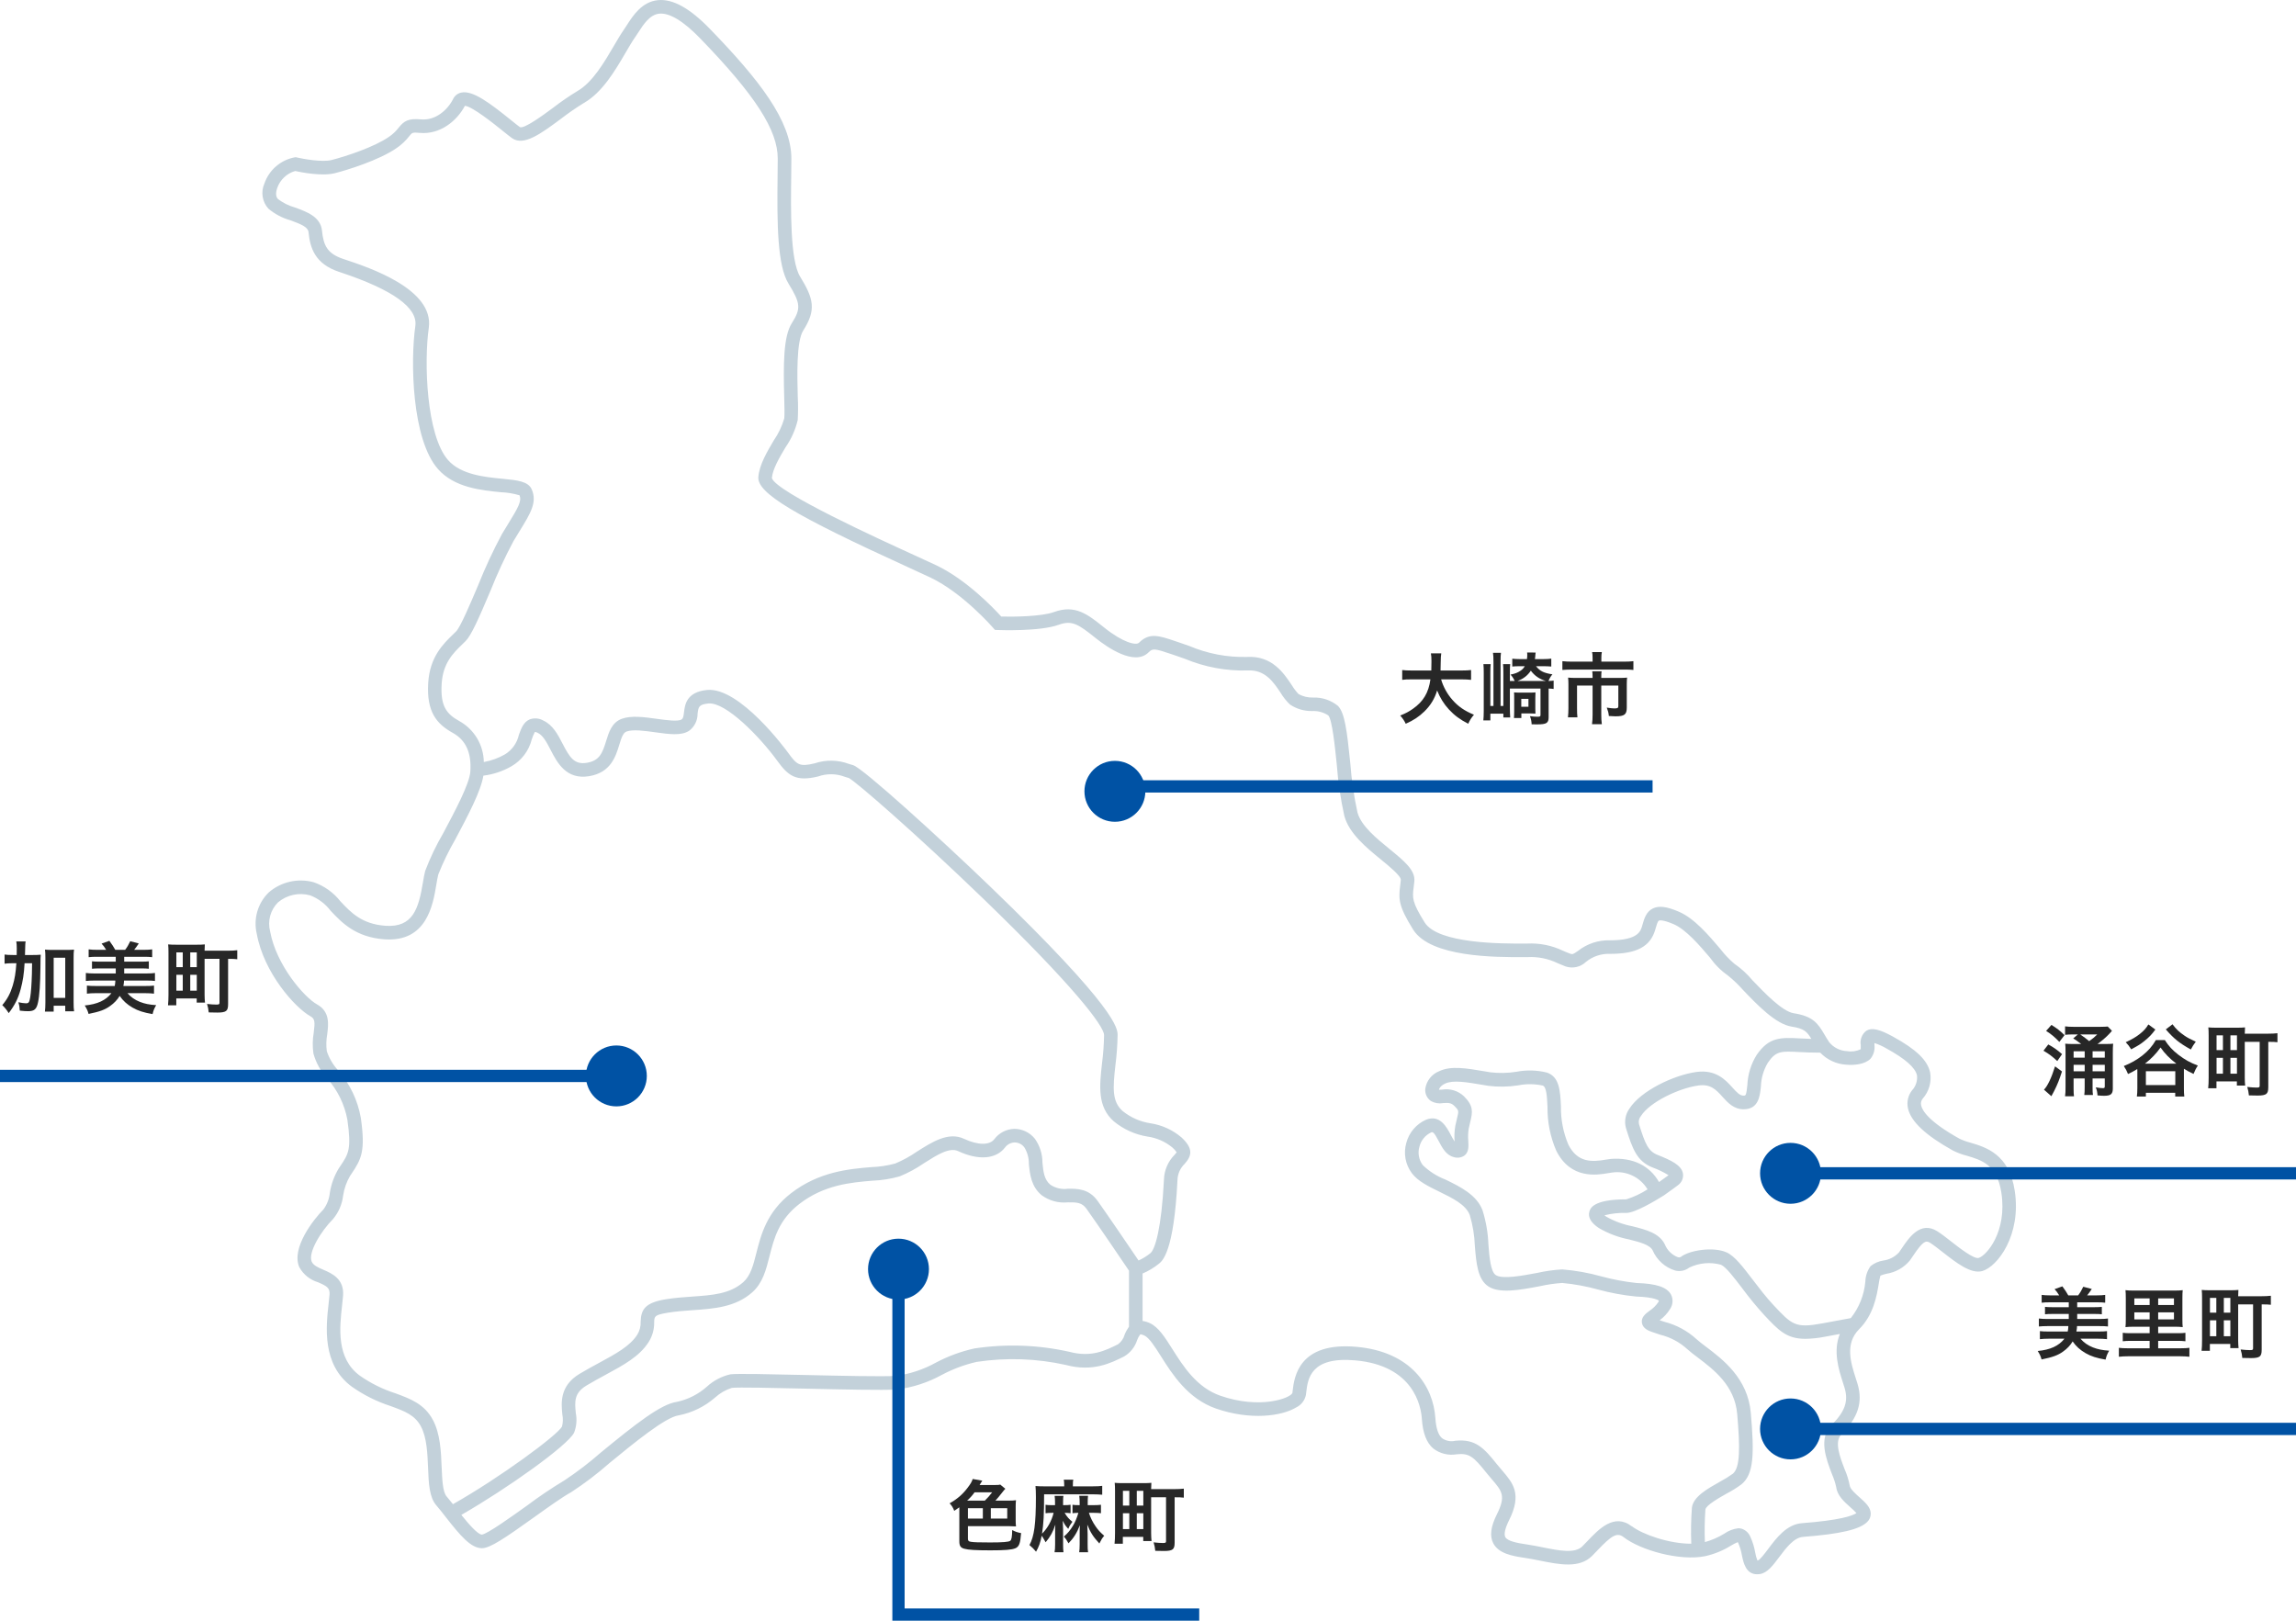 <?xml version="1.0" encoding="UTF-8"?>
<svg id="_レイヤー_1" xmlns="http://www.w3.org/2000/svg" version="1.1" viewBox="0 0 374 264">
  <!-- Generator: Adobe Illustrator 29.4.0, SVG Export Plug-In . SVG Version: 2.1.0 Build 152)  -->
  <defs>
    <style>
      .st0 {
        fill: #c3d1da;
      }

      .st1 {
        isolation: isolate;
      }

      .st2 {
        fill: #272727;
      }

      .st3 {
        fill: #fff;
      }

      .st4 {
        fill: #0052a4;
      }
    </style>
  </defs>
  <rect class="st3" width="374" height="264"/>
  <g id="_グループ_643">
    <g id="_グループ_519">
      <path id="_パス_7568" class="st0" d="M328.181,193.934c-.914-5.942-4.697-7.059-7.196-7.8-.619-.158-1.222-.375-1.799-.649-5.026-2.8-6.072-4.6-6.247-5.428-.091-.394.008-.807.268-1.117,1.019-1.157,1.46-2.714,1.199-4.234-.431-2-2.235-3.749-6.036-5.841-2.238-1.232-3.462-1.506-4.358-.97-.711.547-1.062,1.442-.914,2.327v.678c-.68.339-1.45.452-2.199.322-1.15-.041-2.225-.578-2.949-1.473-.3-.452-.542-.864-.762-1.237-1.074-1.836-1.892-2.985-4.997-3.463-1.867-.288-4.782-3.336-6.713-5.352-.862-1.04-1.864-1.956-2.977-2.72-.844-.723-1.609-1.533-2.285-2.415-1.882-2.217-4.224-4.975-6.737-6.052-1.975-.847-3.237-1.01-4.222-.539-1.099.525-1.417,1.628-1.72,2.693l-.041.142c-.251.884-.674,2.362-5.262,2.362-1.872-.052-3.702.553-5.174,1.711-.785.56-.919.609-1.289.47-.442-.165-.823-.331-1.184-.487-1.806-.863-3.798-1.263-5.797-1.165h-.622c-3.437.016-13.925.047-16.102-3.439-2.091-3.349-2.01-4-1.791-5.742.037-.288.075-.6.11-.945.183-1.827-1.669-3.338-4.014-5.251-2.176-1.775-4.642-3.785-5.248-5.97-.582-2.653-.974-5.344-1.172-8.053-.535-5.2-.892-8.194-2.012-9.314-1.135-.928-2.569-1.41-4.034-1.358-.824.028-1.641-.164-2.367-.556-.422-.438-.792-.924-1.104-1.446-1.288-1.927-3.213-4.86-7.311-4.612-3.218.081-6.415-.527-9.38-1.782-.524-.186-1.037-.368-1.544-.536l-.782-.265c-2.617-.886-4.198-1.425-5.888.268-.462.464-2.574,0-5.643-2.456l-.117-.093c-2.587-2.071-4.631-3.71-8.07-2.456-2.037.741-6.52.792-8.601.741-1.224-1.351-5.651-6-10.579-8.348-.867-.414-2.141-1-3.673-1.693-5.538-2.527-22.387-10.217-23.116-12.513.122-1.465,1.233-3.346,2.213-5,.943-1.347,1.622-2.861,1.999-4.462.07-1.254.072-2.511.006-3.765-.091-3.377-.241-9.028.883-10.8,2.135-3.357,1.743-5.148-.518-8.824-1.607-2.627-1.503-10.866-1.433-16.315.014-1.057.025-2.034.025-2.887,0-6.155-5.289-12.878-13.23-21.079C112.378,1.333,109.598-.207,107.189.023c-2.616.256-4.051,2.476-5.097,4.1-.175.27-.342.528-.5.761-.506.722-1.042,1.639-1.609,2.61-1.545,2.645-3.468,5.935-5.942,7.349-1.376.837-2.705,1.751-3.979,2.738-1.52,1.125-4.689,3.456-5.374,3.125-.342-.246-.846-.652-1.442-1.134-3.462-2.789-6.247-4.9-8.11-4.49-.571.118-1.056.494-1.312,1.018-.91,1.82-2.884,3.561-5.236,3.348-2.062-.185-2.755.236-3.623,1.319-.446.588-.984,1.1-1.594,1.515-2.33,1.631-6.996,3.19-9.388,3.79-1.512.375-4.561-.174-5.608-.418l-.184-.044-.186.021c-2.295.428-4.181,2.059-4.936,4.269-.612,1.373-.357,2.978.652,4.092,1.046.877,2.266,1.521,3.58,1.889,1.731.63,2.874,1.105,2.955,1.921.259,2.592,1.04,5.17,4.968,6.479l.278.093c8.486,2.826,12.576,5.757,12.153,8.726-.821,5.737-.579,18.466,3.691,23.308,2.675,3.033,7.074,3.462,10.286,3.774,1.019.04,2.028.208,3.005.5.358.962-.219,1.979-1.855,4.639-.311.5-.648,1.052-1.01,1.656-1.458,2.719-2.759,5.519-3.898,8.387-1.286,3.028-2.886,6.8-3.58,7.49-.157.156-.321.316-.492.48-1.599,1.546-3.786,3.664-4.049,7.882-.3,4.763,1.381,6.707,3.998,8.16,2.144,1.192,3.08,3.264,2.86,6.337-.142,1.984-2.499,6.416-4.398,9.977-1.151,1.969-2.137,4.03-2.948,6.162-.151.553-.264,1.225-.381,1.937-.7,4.177-1.599,7.335-6.116,7.011-3.835-.285-5.597-2.154-7.296-3.96-1.123-1.44-2.637-2.526-4.361-3.128-2.567-.708-5.317-.088-7.333,1.653-1.798,1.753-2.538,4.324-1.948,6.765,1.155,6.338,6.215,12.008,8.722,13.4.752.418.777.91.552,2.67-.196,1.13-.212,2.283-.049,3.418.423,1.506,1.191,2.893,2.243,4.05,1.688,1.9,2.824,4.225,3.287,6.724.688,4.818.186,5.563-1.154,7.556l-.253.375c-.737,1.217-1.23,2.567-1.45,3.973-.099.983-.461,1.922-1.048,2.717-1.559,1.56-5.304,6.293-3.92,9.409.655,1.18,1.746,2.057,3.038,2.443,1.487.641,1.963.94,1.878,2.033-.034.435-.089.926-.15,1.46-.416,3.7-1.112,9.905,3.759,13.5,1.94,1.373,4.078,2.443,6.339,3.174,2.289.838,3.944,1.445,4.94,3.314.963,1.805,1.07,4.422,1.164,6.73.1,2.585.2,4.816,1.351,6.139.444.506.948,1.154,1.484,1.841,2.423,3.1,4.143,5.132,5.94,5.132,1.318,0,3.657-1.576,8.681-5.172,2.208-1.581,4.497-3.217,5.815-3.928,2.21-1.438,4.312-3.035,6.29-4.779,3.838-3.152,9.095-7.471,11.258-7.76,2.201-.433,4.251-1.436,5.943-2.91.784-.717,1.717-1.253,2.731-1.569,1.072-.121,6.574,0,11.893.124,6.18.14,12.573.282,14.937.144,2.596-.32,5.106-1.135,7.396-2.4,1.783-.945,3.683-1.651,5.65-2.1,4.839-.731,9.771-.56,14.548.507,4.359,1.165,7.318-.316,9.481-1.4.997-.595,1.743-1.533,2.099-2.638.12-.343.293-.664.514-.952,0,0,.168-.039.65.178.811.369,1.743,1.845,2.732,3.41,1.843,2.914,4.368,6.907,8.961,8.5,5.591,1.936,10.7,1.253,13.083-.2.801-.393,1.375-1.135,1.556-2.009.019-.132.037-.281.055-.445.256-2.187.7-5.844,7.978-5.2,9.539.842,10.72,7.5,10.854,9.52.156,2.327.766,3.911,1.867,4.842,1.09.834,2.479,1.173,3.83.935,2.029-.208,2.722.391,4.823,3.02.307.381.606.731.889,1.062,1.637,1.906,2.314,2.695.831,5.663-1.031,2.064-1.222,3.578-.6,4.764.855,1.629,2.998,2.062,5.127,2.366.811.116,1.646.285,2.479.452,3.159.636,6.425,1.289,8.477-.765.293-.292.587-.6.88-.91,2.243-2.355,3.17-3,4.249-2.163,2.729,2.124,9.122,3.947,13.286,3.112,1.495-.332,2.923-.915,4.224-1.725.352-.216.719-.404,1.099-.565.018.029.04.069.064.117.293.661.501,1.356.618,2.07.244,1.16.639,3.048,2.471,3.048.145,0,.289-.011.432-.032,1.223-.175,2.115-1.367,3.15-2.745,1.122-1.5,2.399-3.2,3.898-3.312,6.09-.47,9.216-1.2,10.452-2.432.38-.359.59-.862.578-1.384-.031-1.03-.899-1.8-1.813-2.611-.688-.61-1.542-1.369-1.614-1.936-.174-.907-.449-1.791-.82-2.637-.77-2-1.726-4.5-.55-5.674,2.72-2.722,3.537-5.258,2.651-8.223-.085-.282-.182-.583-.282-.9-.814-2.526-1.824-5.669.53-8.025s2.865-5.393,3.198-7.4c.062-.448.152-.892.27-1.329.324-.131.658-.235.999-.311,1.496-.234,2.854-1.01,3.816-2.181.183-.255.364-.525.548-.8,1.53-2.265,2.018-2.506,2.709-2.073.564.352,1.289.92,2.058,1.522,2.275,1.779,4.625,3.614,6.478,3.089,2.435-.7,6.396-5.809,5.271-13.1M71.94,238.98c-.1-2.546-.223-5.431-1.422-7.683-1.393-2.616-3.698-3.459-6.134-4.351-2.062-.663-4.012-1.633-5.786-2.876-3.842-2.833-3.282-7.823-2.872-11.467.063-.561.121-1.078.156-1.536.213-2.764-1.846-3.65-3.21-4.238-.869-.374-1.619-.7-1.891-1.308-.663-1.493,1.568-5.05,3.461-6.944.912-1.082,1.485-2.41,1.647-3.816.17-1.132.553-2.222,1.128-3.211l.247-.368c1.607-2.389,2.285-3.674,1.51-9.106-.509-2.876-1.796-5.558-3.719-7.755-.82-.893-1.442-1.949-1.824-3.1-.118-.912-.095-1.837.068-2.742.209-1.646.472-3.7-1.674-4.886-2.06-1.145-6.617-6.37-7.621-11.864-.448-1.694.037-3.498,1.274-4.738,1.455-1.232,3.427-1.66,5.261-1.142,1.317.513,2.466,1.381,3.32,2.507,1.804,1.916,4.051,4.3,8.744,4.649,6.896.5,7.919-5.582,8.463-8.855.113-.684.212-1.274.332-1.717.78-1.968,1.705-3.875,2.767-5.706,2.069-3.887,4.182-7.881,4.573-10.384,1.593-.196,3.132-.706,4.527-1.5,1.672-.946,2.884-2.536,3.353-4.4.132-.421.302-.828.508-1.218.163.012.32.061.461.143.873.409,1.471,1.563,2.105,2.785,1.07,2.063,2.532,4.89,6.267,4.277,3.528-.578,4.332-3.2,4.918-5.112.37-1.207.625-1.957,1.178-2.162,1.04-.384,2.962-.115,4.656.121,2.278.317,4.247.59,5.521-.228.886-.648,1.407-1.683,1.399-2.781.134-1.109.184-1.524,1.769-1.682,2.819-.254,8.34,5.391,11.194,9.312,1.762,2.423,2.987,3.47,6.643,2.586,1.431-.512,2.998-.491,4.414.06l.617.183c1.118.558,10.91,9.048,21.919,19.678,14.511,14.011,19.66,20.714,19.659,22.2-.026,1.558-.14,3.112-.342,4.657-.4,3.606-.787,7.013,1.936,9.4,1.573,1.292,3.461,2.145,5.47,2.471,1.491.205,2.896.821,4.059,1.778.271.228.507.495.7.792-.106.139-.218.272-.337.4-1.069,1.078-1.689,2.522-1.733,4.04-.393,7.888-1.44,11.39-2.216,11.994-.588.472-1.233.87-1.919,1.183-1.309-1.931-5.009-7.38-6.664-9.7-1.435-2.01-3.328-2-4.846-1.988-1.004.141-2.025-.094-2.866-.661-1.007-.838-1.134-2.106-1.281-3.574.006-1.396-.423-2.759-1.226-3.9-.822-1.031-2.071-1.628-3.389-1.619-1.267.045-2.447.657-3.214,1.667-.782,1.033-2.681,1.012-4.952-.048-2.531-1.179-5.156.491-7.696,2.108-1.098.76-2.272,1.403-3.504,1.919-1.276.345-2.588.542-3.909.588-3.587.3-8.5.721-13.07,4.259-3.947,3.059-4.887,6.757-5.64,9.727-.5,1.985-.939,3.7-2.14,4.758-2.169,1.916-5.025,2.114-8.332,2.345-1.404.1-2.856.2-4.328.445-3.338.556-3.983,1.662-4.049,3.639.035.755-.161,1.502-.563,2.142-1.193,1.855-3.518,3.114-6.208,4.569-1.028.558-2.093,1.134-3.189,1.792-3.254,1.954-2.982,4.754-2.798,6.606.134.656.115,1.334-.056,1.981-.76,1.419-10.094,8.307-17.76,12.641-.365-.463-.719-.9-1.033-1.264-.642-.734-.727-2.786-.807-4.77M183.19,217.42c-.174.617-.548,1.159-1.062,1.541-2.048,1.024-4.371,2.184-7.917,1.239-5.089-1.143-10.347-1.329-15.504-.549-2.161.481-4.249,1.247-6.207,2.279-2.037,1.137-4.27,1.88-6.582,2.191-2.274.133-8.905-.016-14.758-.148-5.882-.132-10.97-.249-12.186-.112-1.423.325-2.738,1.014-3.815,2-1.392,1.243-3.084,2.101-4.908,2.49-2.589.346-6.76,3.635-12.371,8.243-1.874,1.645-3.856,3.162-5.934,4.54-2.086,1.255-4.106,2.616-6.053,4.078-2.585,1.849-6.49,4.645-7.396,4.759-.667,0-2.199-1.773-3.348-3.21,7.534-4.326,17.317-11.3,18.364-13.392.394-1.014.491-2.12.281-3.187-.177-1.821-.318-3.259,1.738-4.494,1.052-.631,2.099-1.2,3.098-1.741,2.959-1.6,5.517-2.986,7.016-5.32.623-.974.941-2.111.914-3.267.032-.944.04-1.167,2.199-1.528,1.367-.228,2.766-.326,4.119-.42,3.398-.236,6.913-.481,9.643-2.893,1.712-1.511,2.252-3.629,2.82-5.874.74-2.914,1.505-5.928,4.85-8.52,4.051-3.14,8.404-3.507,11.901-3.8,1.509-.056,3.006-.293,4.458-.707,1.393-.567,2.719-1.285,3.956-2.141,2.131-1.356,4.149-2.635,5.574-1.968,3.318,1.549,6.18,1.319,7.652-.621.362-.474.915-.764,1.511-.791.653-.013,1.269.301,1.641.838.483.812.729,1.743.711,2.688.164,1.62.365,3.636,2.067,5.056,1.237.913,2.769,1.331,4.298,1.173,1.484-.02,2.299.033,3.03,1.06,1.786,2.5,5.992,8.7,6.914,10.069v9.119c-.292.412-.535.858-.722,1.327M265.806,248.627c-2.844-2.213-5.367.445-7.211,2.384-.281.3-.563.59-.843.87-1.213,1.216-3.77.7-6.476.159-.856-.173-1.74-.35-2.599-.473-1.523-.217-3.127-.53-3.479-1.2-.248-.473-.028-1.449.621-2.744,2.142-4.285.626-6.051-1.13-8.1-.269-.312-.553-.642-.841-1-2.136-2.67-3.498-4.173-6.774-3.84-.753.181-1.548.028-2.18-.421-.611-.517-.976-1.627-1.087-3.3-.339-5.079-3.898-10.788-12.87-11.581-9.417-.832-10.115,4.967-10.372,7.151l-.042.364c-.331.853-5.255,2.7-11.728.455-3.862-1.337-6.055-4.8-7.817-7.591-1.219-1.931-2.274-3.6-3.686-4.241-.372-.175-.768-.293-1.175-.35v-7.729c.94-.396,1.82-.921,2.617-1.559.614-.478,2.483-1.934,3.067-13.632.022-1.015.446-1.979,1.178-2.681,1.142-1.29,1.454-2.458-.514-4.287-1.439-1.228-3.192-2.029-5.062-2.311-1.655-.249-3.214-.933-4.518-1.982-1.764-1.545-1.613-3.739-1.192-7.482.21-1.625.329-3.261.356-4.9,0-1.039,0-4.2-20.718-24.162-8.057-7.763-20.774-19.338-22.358-19.806l-.673-.2c-1.799-.675-3.775-.71-5.597-.1-2.524.61-2.911.217-4.333-1.737-.319-.439-7.885-10.737-13.201-10.213-3.35.336-3.598,2.392-3.746,3.62-.094.777-.158,1.026-.4,1.183-.586.374-2.49.111-4.02-.1-2.048-.286-4.167-.58-5.725-.006-1.614.594-2.099,2.187-2.533,3.592-.612,2-1.092,3.236-3.161,3.576-2.042.336-2.798-.9-3.943-3.113-.776-1.5-1.579-3.046-3.133-3.771-.674-.385-1.483-.455-2.213-.192-1.01.419-1.399,1.486-1.773,2.517-.291,1.324-1.108,2.472-2.263,3.18-1.068.615-2.235,1.039-3.449,1.251-.037-2.786-1.566-5.337-4.005-6.681-2.077-1.155-3.088-2.413-2.859-6.086.21-3.362,1.894-4.99,3.378-6.428.179-.174.352-.341.518-.506.947-.95,2.157-3.73,4.052-8.19,1.101-2.772,2.355-5.481,3.758-8.113.358-.6.691-1.137.999-1.635,1.789-2.907,2.866-4.663,1.971-6.757-.573-1.333-2.342-1.507-4.791-1.744-2.845-.277-6.743-.657-8.84-3.036-3.558-4.06-3.938-15.993-3.145-21.536.899-6.3-9.672-9.817-13.652-11.14l-.275-.092c-2.63-.876-3.231-2.235-3.467-4.6-.226-2.263-2.445-3.07-4.398-3.783-1.002-.279-1.942-.745-2.771-1.373-.507-.507-.26-1.42-.13-1.789.465-1.348,1.556-2.386,2.925-2.783.939.206,4.355.889,6.442.362,1.833-.457,7.222-2.093,10.121-4.123.782-.537,1.474-1.194,2.052-1.946.451-.56.484-.608,1.699-.5,3.319.3,6.055-1.974,7.339-4.411,1.199.087,4.885,3.054,6.127,4.054.638.514,1.176.947,1.544,1.209,1.899,1.359,4.717-.73,7.977-3.149,1.206-.932,2.461-1.798,3.76-2.594,2.988-1.708,5.077-5.282,6.754-8.153.541-.924,1.05-1.802,1.504-2.452.177-.251.359-.533.549-.827.892-1.38,1.899-2.944,3.458-3.1,1.658-.156,3.915,1.2,6.682,4.059,8.953,9.252,12.604,14.912,12.604,19.542,0,.845-.011,1.814-.025,2.86-.1,7.839-.035,14.566,1.772,17.5,1.987,3.232,2.058,4.08.536,6.473-1.376,2.167-1.37,6.743-1.229,12.043.041,1.526.076,2.845.007,3.462-.373,1.277-.95,2.486-1.708,3.579-1.099,1.863-2.348,3.976-2.512,5.947-.218,2.609,5.712,6.184,24.403,14.712,1.516.692,2.779,1.268,3.639,1.679,5.255,2.5,10.133,8.107,10.182,8.163l.315.363.48.019c.278.009,6.844.261,9.913-.857,2.164-.784,3.212-.072,5.93,2.1l.117.094c1.819,1.455,6.296,4.594,8.595,2.293.653-.655.953-.636,3.611.265l.792.267c.494.165.999.342,1.504.524,3.24,1.356,6.732,2.004,10.243,1.9,2.807-.15,4.162,1.855,5.347,3.631.419.706.932,1.351,1.527,1.916,1.062.716,2.318,1.087,3.598,1.062.936-.05,1.864.2,2.648.715.626.676,1.077,5.069,1.376,7.975.208,2.833.623,5.647,1.24,8.419.8,2.863,3.551,5.112,5.983,7.1,1.299,1.063,3.274,2.669,3.21,3.312-.033.326-.07.618-.1.888-.277,2.2-.3,3.338,2.111,7.194,2.829,4.528,13.447,4.5,17.99,4.479h.615c1.694-.095,3.385.243,4.913.981.4.171.81.35,1.288.531,1.168.401,2.463.115,3.354-.741,1.096-.891,2.478-1.353,3.889-1.3,4.386,0,6.596-1.186,7.396-3.969l.041-.144c.153-.537.342-1.2.542-1.3.084-.042.592-.2,2.399.575,2.036.873,4.283,3.52,5.923,5.451.819,1.149,1.826,2.151,2.98,2.963.853.688,1.646,1.447,2.37,2.27,2.39,2.5,5.365,5.607,7.973,6.009,2.011.31,2.475.8,3.19,1.995-.653-.02-1.255-.049-1.806-.078-3.167-.162-5.073-.259-7.096,2.683-.927,1.486-1.452,3.188-1.523,4.939-.179,1.7-.271,1.7-.615,1.7-.591,0-1.044-.468-1.799-1.3-1.141-1.261-2.698-2.982-5.877-2.557-3.69.505-9.082,3.081-10.917,5.972-.663.921-.868,2.094-.559,3.186,1.064,3.409,1.79,5.387,4.305,6.392.916.332,1.796.757,2.628,1.266-.274.2-.91.661-1.55,1.117-1.539-2.679-4.265-4.028-7.825-3.771-.2.014-.482.06-.811.116-2.294.4-4.65.528-6.145-2.46-.829-1.975-1.237-4.101-1.199-6.243-.119-2.474-.229-4.813-2.316-5.483-1.612-.396-3.291-.439-4.921-.125-1.414.229-2.853.258-4.276.087l-.849-.144c-3.098-.525-5.544-.942-7.459-.039-1.221.478-2.091,1.576-2.277,2.875-.078.788.281,1.555.935,2,.596.331,1.287.447,1.958.327.824-.059,1.314-.068,1.84.458.75.75.744.774.431,2.047-.083.341-.179.734-.272,1.2-.147.844-.185,1.704-.114,2.558-.229-.351-.439-.715-.628-1.089-.663-1.259-1.773-3.367-4.026-2.466-1.588.703-2.77,2.09-3.214,3.77-.491,1.696-.158,3.524.899,4.937.981,1.311,2.693,2.145,4.504,3.028,2.112,1.029,4.298,2.093,4.936,3.8.487,1.627.764,3.309.823,5.006.23,2.8.449,5.443,2.183,6.6,1.826,1.223,5.176.588,8.409-.023,1.199-.268,2.416-.445,3.642-.528,1.98.185,3.94.545,5.857,1.076,2.03.554,4.103.935,6.196,1.138,3.103.1,3.67.662,3.698.662h0c-.02.094-.057.184-.11.265-.375.552-.856,1.025-1.415,1.389-.651.487-1.388,1.04-1.249,1.96.143.951,1.157,1.317,1.592,1.473.494.178.958.328,1.406.471,1.639.404,3.15,1.211,4.398,2.349.474.435,1.057.876,1.73,1.384,2.532,1.912,5.997,4.531,6.396,9.154.472,5.421.506,8.754-.708,9.755-.659.476-1.352.904-2.072,1.282-2.127,1.2-4.326,2.434-4.591,4.207-.151,1.966-.187,3.94-.106,5.91-3.553.021-7.941-1.5-9.684-2.851M298.364,232.078c-2.199,2.193-.899,5.57.049,8.035.297.682.528,1.39.69,2.116.174,1.4,1.325,2.417,2.341,3.318.338.287.658.593.958.919-.677.46-2.726,1.17-8.877,1.642-2.499.193-4.161,2.41-5.497,4.193-.535.714-1.345,1.794-1.691,1.882l-.065.009c-.167-.414-.287-.846-.357-1.287-.155-.898-.425-1.772-.805-2.6-.255-.603-.754-1.07-1.372-1.284-.185-.057-.377-.085-.571-.085-.828.097-1.619.4-2.299.883-.982.602-2.045,1.064-3.155,1.37-.07-1.77-.041-3.543.086-5.31.1-.7,2.305-1.94,3.485-2.607.838-.436,1.64-.937,2.399-1.5,2.012-1.657,2.091-4.935,1.506-11.657-.488-5.6-4.57-8.688-7.272-10.729-.629-.475-1.171-.885-1.568-1.249-1.481-1.358-3.275-2.328-5.221-2.826-.256-.082-.517-.165-.787-.256.682-.49,1.26-1.112,1.699-1.828.485-.709.538-1.629.136-2.388-.661-1.181-2.383-1.752-5.583-1.852-1.944-.207-3.868-.569-5.755-1.081-2.08-.582-4.211-.963-6.363-1.135-1.364.078-2.719.267-4.052.566-2.404.454-5.697,1.074-6.77.358-.844-.563-1.034-2.887-1.199-4.939-.067-1.901-.389-3.784-.955-5.6-.95-2.537-3.656-3.855-6.041-5.018-1.382-.528-2.643-1.332-3.705-2.363-.643-.863-.841-1.979-.534-3.011.259-1.016.957-1.863,1.905-2.31.277-.117.48-.012,1.245,1.441.554,1.054,1.183,2.25,2.399,2.569.605.209,1.274.116,1.799-.252.7-.573.656-1.444.607-2.368-.061-.673-.036-1.35.073-2.017.085-.427.175-.789.251-1.1.394-1.6.542-2.585-1.015-4.141-.949-.907-2.269-1.315-3.564-1.1-.172.012-.389.03-.526.023.029-.2.256-.652,1.012-1.01,1.284-.6,3.432-.24,6.145.22l.857.144c1.625.207,3.271.183,4.889-.071,1.321-.262,2.681-.251,3.998.033.625.2.7,1.793.782,3.481-.031,2.45.454,4.878,1.425,7.127,2.355,4.71,6.661,3.969,8.495,3.652.241-.042.443-.08.595-.091,2.304-.34,4.586.741,5.783,2.74-1.077.692-2.24,1.239-3.46,1.626-5.414,0-5.863,1.484-6.011,1.971-.28.926.236,1.835,1.534,2.7,1.52.89,3.178,1.517,4.906,1.855,1.75.444,3.398.862,3.864,1.786.678,1.577,2.014,2.776,3.654,3.281.798.205,1.646.031,2.299-.471,1.614-.781,3.457-.947,5.184-.466.81.365,2.141,2.112,3.429,3.8,1.119,1.515,2.315,2.973,3.583,4.366,2.367,2.526,3.654,3.9,6.741,3.9,1.053-.019,2.102-.132,3.135-.338l2.469-.456c-1.143,2.782-.189,5.78.5,7.927.1.3.188.586.269.855.651,2.173.063,3.862-2.099,6.021M322.31,204.904c-.781.236-3.298-1.755-4.507-2.7-.817-.639-1.586-1.241-2.248-1.655-2.734-1.71-4.597,1.059-5.717,2.712-.173.256-.344.509-.515.749-.675.728-1.584,1.195-2.569,1.32-.755.117-1.465.433-2.058.914-.526.732-.821,1.605-.847,2.507-.19,2.174-1.013,4.245-2.369,5.955l-4.655.862c-4.386.808-4.919.241-7.936-2.978-1.208-1.291-2.354-2.791-3.363-4.115-1.654-2.167-2.959-3.879-4.28-4.475-2.11-.954-6.066-.373-7.477.755-.136.068-.293.082-.439.038-.981-.369-1.761-1.135-2.149-2.109-.915-1.833-3.046-2.373-5.297-2.943-1.482-.284-2.908-.808-4.221-1.552-.127-.085-.23-.161-.315-.227,1.163-.296,2.362-.427,3.562-.388,1.423,0,4.728-1.98,6.137-2.866.954-.678,2.128-1.517,2.309-1.672.584-.431.886-1.147.787-1.866-.229-1.384-1.937-2.171-4.147-3.053-1.523-.609-2.009-1.787-3.014-5-.117-.471,0-.969.316-1.337,1.443-2.275,6.211-4.536,9.349-4.965,2.018-.284,2.905.709,3.936,1.848.861.95,1.834,2.026,3.436,2.026,2.428,0,2.653-2.126,2.815-3.68.038-1.383.433-2.732,1.145-3.917,1.321-1.923,2.134-1.883,5.156-1.724.917.047,2.043.1,3.369.1,1.105,1.155,2.603,1.853,4.198,1.955,1.331.126,3.075-.05,3.983-.96.513-.631.747-1.444.648-2.251v-.31c.694.226,1.362.528,1.99.9,3.052,1.681,4.668,3.109,4.939,4.367.1.892-.196,1.784-.81,2.439-.642.823-.885,1.888-.663,2.908.458,2.153,2.858,4.41,7.337,6.9.716.359,1.469.639,2.246.837,2.425.717,4.933,1.459,5.633,6.011.987,6.417-2.461,10.285-3.69,10.635"/>
    </g>
  </g>
  <g id="_涌谷町" class="st1">
    <g class="st1">
      <path class="st2" d="M333.646,170.134c.818.429,1.441.871,2.246,1.573l-.778,1.131c-.857-.793-1.325-1.144-2.247-1.689l.779-1.015h0ZM335.879,174.528c-.429,1.339-.714,2.08-1.272,3.185-.052.104-.208.391-.454.846l-1.208-1.066c.571-.546,1.233-1.95,1.805-3.796l1.13.832h0ZM334.165,166.949c.986.624,1.26.832,2.13,1.664l-.845,1.104c-.753-.793-1.26-1.222-2.155-1.794l.87-.975h0ZM339.009,170.056c-.74-.559-.818-.61-1.299-.91l.766-.649h-.714c-.598,0-.948.013-1.376.064v-1.378c.402.052.817.078,1.454.078h4.22c.71-.009,1.134-.026,1.272-.052l.688.702c-.064.078-.078.104-.143.169-.061.069-.151.169-.272.299-.377.429-1.272,1.209-1.936,1.677h1.299c.598,0,.909-.013,1.247-.052-.039.416-.053.793-.053,1.482v5.824c0,.91-.337,1.183-1.441,1.183-.272,0-.662-.026-1.052-.065-.052-.649-.091-.806-.285-1.312.61.104.87.13,1.155.13.26,0,.312-.052.312-.299v-1.274h-1.986v1.561c0,.52.013.806.065,1.131h-1.416c.052-.338.065-.689.065-1.313v-1.378h-1.806v1.561c0,.702.014,1.026.065,1.339h-1.454c.064-.455.077-.845.077-1.521v-5.694c0-.585-.013-1.001-.052-1.352.377.039.74.052,1.324.052h1.273l.003-.003ZM337.774,171.239v1.04h1.806v-1.04h-1.806ZM339.58,174.502v-1.053h-1.806v1.053h1.806ZM338.853,168.496c.584.402,1,.715,1.454,1.092.585-.403.883-.65,1.325-1.092h-2.779ZM342.852,171.239h-1.986v1.04h1.986v-1.04ZM342.852,173.449h-1.986v1.053h1.986v-1.053Z"/>
      <path class="st2" d="M352.637,169.419c.61.962,1.233,1.638,2.208,2.392,1.013.78,1.908,1.287,3.168,1.756-.272.402-.532.91-.701,1.364-.714-.338-.961-.468-1.571-.845v3.172c0,.585.013.949.065,1.353h-1.48v-.611h-4.778v.611h-1.468c.052-.39.078-.819.078-1.365v-2.808c0-.13-.005-.23-.014-.3-.506.312-.792.469-1.506.807-.221-.546-.363-.819-.688-1.3,1.182-.469,2.104-1.002,3.013-1.703.961-.768,1.61-1.495,2.208-2.522h1.467-.001ZM351.092,167.703c-.598.818-1.026,1.261-1.857,1.924-.597.48-.856.637-2.077,1.3-.286-.468-.52-.767-.896-1.157,1.014-.468,1.701-.871,2.286-1.339.675-.533,1.052-.962,1.402-1.56l1.143.832h-.001ZM354.507,173.254c-1.052-.793-1.883-1.638-2.571-2.626-.662.949-1.545,1.872-2.532,2.626h5.104,0ZM349.547,176.751h4.791v-2.262h-4.791v2.262ZM353.884,166.845c.61.819,1.091,1.261,1.961,1.859.479.325.844.52,1.83.975-.312.403-.584.845-.805,1.274-1.909-1.066-2.74-1.742-4.077-3.276l1.091-.832Z"/>
      <path class="st2" d="M365.656,175.607c0,.441.025.871.064,1.222h-1.351v-.676h-3.324v1.118h-1.35c.052-.442.077-1.027.077-1.742v-6.852c0-.585-.013-.923-.052-1.326.402.039.728.053,1.351.053h3.285c.61,0,.948-.014,1.338-.053-.026.299-.026.533-.039,1.027h3.714c.675,0,1.182-.026,1.61-.078v1.469c-.39-.052-.715-.064-1.494-.064v7.358c0,.649-.091.923-.337,1.131-.247.182-.662.26-1.39.26-.363,0-1-.013-1.429-.026-.052-.546-.116-.857-.272-1.378.584.065,1.064.104,1.52.104.415,0,.506-.052.506-.286v-7.163h-2.428v5.902h.001ZM361.06,171.057h1.038v-2.404h-1.038v2.404ZM361.06,174.893h1.038v-2.588h-1.038v2.588ZM363.318,171.057h1.065v-2.404h-1.065v2.404ZM363.318,174.893h1.065v-2.588h-1.065v2.588Z"/>
    </g>
  </g>
  <g id="_美里町" class="st1">
    <g class="st1">
      <path class="st2" d="M333.479,216.007c-.52,0-.936.025-1.363.064v-1.3c.402.052.817.078,1.363.078h3.506v-.819h-2.727c-.494,0-.793.014-1.144.053v-1.21c.351.039.598.053,1.144.053h2.727v-.793h-3.052c-.571,0-.986.013-1.363.064v-1.273c.402.052.805.078,1.363.078h1.493c-.299-.481-.48-.729-.753-1.015l1.272-.455c.416.56.701,1.001.961,1.47h1.61c.324-.43.584-.871.831-1.404l1.39.363c-.234.352-.468.689-.753,1.041h1.584c.597,0,.974-.026,1.351-.078v1.273c-.377-.052-.779-.064-1.351-.064h-3.208v.793h2.883c.52,0,.779-.014,1.13-.053v1.21c-.363-.039-.636-.053-1.13-.053h-2.883v.819h3.649c.61,0,.986-.026,1.363-.078v1.3c-.377-.052-.74-.064-1.363-.064h-3.675c0,.052-.009.178-.026.377,0,.013-.025.182-.078.507h3.623c.61,0,.961-.013,1.363-.064v1.312c-.428-.052-.896-.078-1.467-.078h-2.856c.519.611,1.207,1.092,2.025,1.417.805.312,1.493.455,2.648.533-.337.598-.441.858-.584,1.456-1.454-.247-2.351-.533-3.259-1.053-.884-.507-1.559-1.118-2.104-1.911-.376.637-.896,1.183-1.558,1.651-.844.61-1.714.923-3.506,1.286-.144-.52-.247-.754-.624-1.378,2.052-.194,3.429-.832,4.351-2.002h-2.545c-.559,0-1.013.026-1.455.078v-1.312c.416.052.806.064,1.364.064h3.168c.039-.221.052-.286.065-.364,0-.169.013-.272.025-.312.013-.014.013-.039.013-.039l-.013-.156.013-.013h-3.44.002Z"/>
      <path class="st2" d="M347.653,216.11c-.623,0-1.078.014-1.429.065.039-.416.052-.663.052-1.326v-3.302c0-.702-.013-.962-.052-1.392.39.052.728.065,1.402.065h6.493c.688,0,1-.014,1.428-.065-.039.377-.052.65-.052,1.365v3.328c0,.689.013.975.052,1.326-.39-.052-.753-.065-1.428-.065h-2.571v1.054h3.143c.636,0,.961-.014,1.298-.065v1.378c-.428-.052-.805-.064-1.298-.064h-3.143v1.209h3.623c.688,0,1.091-.026,1.467-.078v1.456c-.48-.052-.947-.078-1.493-.078h-8.492c-.546,0-1.039.026-1.506.078v-1.456c.351.052.792.078,1.479.078h3.532v-1.209h-3.077c-.507,0-.883.013-1.299.064v-1.378c.324.052.675.065,1.299.065h3.077v-1.054h-2.506.001ZM347.666,211.495v1.079h2.493v-1.079h-2.493ZM347.666,213.771v1.145h2.493v-1.145h-2.493ZM351.549,212.574h2.571v-1.079h-2.571v1.079ZM351.549,214.915h2.571v-1.145h-2.571v1.145Z"/>
      <path class="st2" d="M364.581,218.373c0,.441.025.871.064,1.222h-1.351v-.676h-3.324v1.118h-1.35c.052-.442.077-1.027.077-1.742v-6.852c0-.585-.013-.923-.052-1.326.402.039.728.053,1.351.053h3.285c.61,0,.948-.014,1.338-.053-.026.299-.026.533-.039,1.027h3.714c.675,0,1.182-.026,1.61-.078v1.469c-.39-.052-.715-.064-1.494-.064v7.358c0,.649-.091.923-.337,1.131-.247.182-.662.26-1.39.26-.363,0-1-.013-1.429-.026-.052-.546-.116-.857-.272-1.378.584.065,1.064.104,1.52.104.415,0,.506-.052.506-.286v-7.163h-2.428v5.902h.001ZM359.984,213.822h1.038v-2.404h-1.038v2.404ZM359.984,217.658h1.038v-2.588h-1.038v2.588ZM362.243,213.822h1.065v-2.404h-1.065v2.404ZM362.243,217.658h1.065v-2.588h-1.065v2.588Z"/>
    </g>
  </g>
  <path id="_パス_7659" class="st4" d="M374,192.122h-82.343v-2h82.343v2Z"/>
  <path id="_パス_7660" class="st4" d="M374,233.757h-82.343v-2h82.343v2Z"/>
  <g id="_大崎市" class="st1">
    <g class="st1">
      <path class="st2" d="M234.746,110.662c.324,1.145.987,2.379,1.831,3.328.935,1.079,2,1.808,3.519,2.432-.428.507-.61.779-.935,1.469-1.363-.702-2.246-1.365-3.143-2.327-.831-.897-1.454-1.911-1.922-3.094-.39,1.312-1.052,2.418-2.077,3.419-.87.845-1.779,1.456-3.039,2.002-.221-.481-.493-.884-.896-1.339.909-.364,1.415-.638,2.064-1.093,1.701-1.195,2.558-2.626,2.856-4.797h-2.986c-.805,0-1.182.014-1.61.078v-1.599c.402.052.857.077,1.61.077h3.13c.025-.637.025-.845.025-1.521,0-.533-.025-.923-.091-1.274h1.688c-.065.455-.078.638-.091,1.509,0,.52-.014.818-.026,1.286h3.376c.714,0,1.169-.025,1.598-.077v1.599c-.494-.052-.896-.078-1.585-.078h-3.298.002Z"/>
      <path class="st2" d="M250.206,108.518c.648.806,1.259,1.104,2.675,1.326-.26.299-.416.546-.649,1.078.429-.013.584-.025.844-.064v1.365c-.272-.039-.48-.053-.818-.065v4.667c0,.962-.337,1.17-1.908,1.17-.156,0-.221,0-.857-.013-.025-.507-.091-.832-.272-1.326.415.065.844.091,1.221.091.415,0,.493-.052.493-.285v-4.304h-4.986v3.264c0,.468.026,1.117.052,1.442h-1.116v-.61h-2.117v1.092h-1.143c.039-.403.065-.884.065-1.508v-6.332c0-.532-.014-.871-.052-1.325h1.182c-.039.338-.053.662-.053,1.312v5.499h.507v-7.163c0-.702-.013-1.079-.078-1.495h1.299c-.052.429-.065.754-.065,1.456v7.202h.455v-5.486c0-.624-.014-.948-.052-1.325h1.168c-.039.351-.052.662-.052,1.325v1.417h.779c-.182-.402-.324-.637-.676-1.04.728-.143,1.169-.312,1.624-.624.312-.208.493-.402.701-.74h-.857c-.441,0-.779.013-1.182.052v-1.274c.377.039.767.065,1.26.065h1.13c.039-.325.052-.429.052-.729,0-.104-.013-.272-.026-.351l1.39.013c-.026.104-.039.299-.064.638-.014.13-.026.221-.053.429h1.351c.507,0,.987-.026,1.312-.078v1.287c-.454-.039-.87-.052-1.272-.052h-1.212ZM250.089,115.355c0,.455.013.676.025.884-.324-.013-.519-.025-.817-.025h-1.48v.74h-1.208c.026-.247.039-.676.039-1.001v-2.21c0-.441,0-.61-.025-.962.221.026.441.039.922.039h1.636c.507,0,.714-.013.935-.039-.013.247-.025.494-.025.976v1.599h-.002ZM251.803,110.922c-1.039-.299-1.856-.871-2.441-1.677-.532.793-1.207,1.326-2.168,1.677h4.609ZM247.804,115.121h1.168v-1.287h-1.168v1.287Z"/>
      <path class="st2" d="M259.42,107.152c0-.364-.025-.729-.078-.937h1.585c-.053.273-.078.585-.078.923v.638h3.609c.701,0,1.143-.026,1.61-.078v1.43c-.415-.052-.779-.064-1.571-.064h-8.427c-.598,0-1.091.025-1.571.064v-1.43c.493.052.947.078,1.597.078h3.324v-.624h0ZM259.42,110.272c0-.325-.013-.638-.052-.923h1.52c-.039.143-.053.468-.053.923v.156h2.961c.571,0,.87-.014,1.247-.053-.039.338-.052.638-.052,1.093v3.77c0,1.157-.377,1.443-1.857,1.443-.299,0-.545-.013-1.064-.052-.065-.585-.117-.768-.338-1.365.571.091.974.13,1.233.13.546,0,.649-.065.649-.403v-3.314h-2.779v4.745c0,.61.026,1.04.092,1.547h-1.598c.065-.521.091-.962.091-1.547v-4.745h-2.532v3.666c0,.702.014,1.079.065,1.508h-1.546c.053-.481.078-.91.078-1.495v-3.887c0-.391-.013-.716-.052-1.093.402.039.767.053,1.312.053h2.675v-.156h0Z"/>
    </g>
  </g>
  <circle id="_楕円形_653" class="st4" cx="291.662" cy="191.122" r="4.96"/>
  <circle id="_楕円形_654" class="st4" cx="291.662" cy="232.756" r="4.96"/>
  <g id="_加美町" class="st1">
    <g class="st1">
      <path class="st2" d="M5.225,155.562c.649,0,1.026-.014,1.415-.052-.039.441-.039.48-.052,2.08-.026,2.651-.156,4.589-.39,5.668-.233,1.131-.597,1.456-1.636,1.456-.324,0-.792-.026-1.337-.091-.039-.624-.065-.793-.233-1.365.493.104.96.169,1.247.169.363,0,.467-.091.584-.507.143-.494.26-1.612.325-3.029.043-.745.069-1.742.078-2.99h-1.221c-.091,1.716-.286,2.938-.636,4.226-.403,1.494-.961,2.612-1.948,3.899-.351-.546-.624-.896-1.052-1.3.805-.949,1.312-1.885,1.701-3.172.325-1.079.494-2.119.598-3.653h-.636c-.559,0-.922.026-1.286.078v-1.495c.337.052.74.078,1.402.078h.571c.013-.377.013-.403.013-1.066,0-.52-.026-.832-.078-1.144h1.52c-.052.26-.052.429-.065.845-.009.165-.022.62-.039,1.365h1.156-.001ZM8.744,164.779h-1.429c.052-.39.078-.884.078-1.469v-7.307c0-.585-.013-.909-.065-1.325.364.038.662.052,1.156.052h2.415c.52,0,.805-.014,1.156-.052-.052.416-.065.74-.065,1.325v7.307c0,.611.013,1.014.078,1.417h-1.441v-.91h-1.883v.962h0ZM8.744,162.544h1.883v-6.54h-1.883v6.54Z"/>
      <path class="st2" d="M15.348,159.723c-.52,0-.935.025-1.364.064v-1.3c.403.052.818.078,1.364.078h3.506v-.819h-2.727c-.493,0-.792.014-1.143.053v-1.209c.351.038.597.052,1.143.052h2.727v-.793h-3.052c-.571,0-.987.013-1.363.064v-1.273c.402.052.805.077,1.363.077h1.494c-.299-.48-.48-.728-.753-1.014l1.272-.455c.416.56.701,1.001.961,1.469h1.61c.325-.429.584-.87.831-1.403l1.389.364c-.233.351-.467.688-.753,1.039h1.584c.598,0,.974-.025,1.351-.077v1.273c-.376-.052-.779-.064-1.351-.064h-3.207v.793h2.883c.519,0,.779-.014,1.129-.052v1.209c-.363-.039-.636-.053-1.129-.053h-2.883v.819h3.649c.61,0,.987-.026,1.363-.078v1.3c-.376-.052-.74-.064-1.363-.064h-3.675c0,.052-.009.178-.026.377,0,.013-.026.182-.078.507h3.623c.61,0,.96-.013,1.363-.065v1.313c-.429-.052-.896-.078-1.467-.078h-2.857c.52.611,1.208,1.092,2.026,1.417.805.312,1.493.455,2.649.533-.338.598-.441.858-.584,1.456-1.454-.247-2.35-.533-3.259-1.053-.883-.507-1.558-1.118-2.104-1.911-.376.637-.896,1.183-1.558,1.65-.844.611-1.714.924-3.506,1.287-.143-.52-.247-.754-.623-1.378,2.052-.194,3.428-.832,4.35-2.002h-2.545c-.558,0-1.013.026-1.454.078v-1.313c.416.053.805.065,1.363.065h3.168c.039-.221.052-.286.065-.364,0-.169.013-.272.026-.312.013-.013.013-.039.013-.039l-.013-.156.013-.013h-3.441,0Z"/>
      <path class="st2" d="M33.327,162.089c0,.441.026.871.065,1.222h-1.351v-.676h-3.324v1.118h-1.351c.052-.442.078-1.027.078-1.742v-6.852c0-.585-.013-.923-.052-1.326.403.039.728.052,1.351.052h3.285c.61,0,.948-.013,1.337-.052-.026.299-.026.533-.039,1.027h3.713c.675,0,1.182-.026,1.61-.078v1.469c-.39-.052-.714-.064-1.493-.064v7.358c0,.649-.091.923-.338,1.131-.247.182-.662.26-1.389.26-.364,0-1-.013-1.429-.025-.052-.547-.117-.858-.272-1.379.584.065,1.065.104,1.519.104.416,0,.507-.052.507-.286v-7.163h-2.428v5.902h.001ZM28.73,157.538h1.039v-2.405h-1.039v2.405ZM28.73,161.373h1.039v-2.587h-1.039v2.587ZM30.99,157.538h1.064v-2.405h-1.064s0,2.405,0,2.405ZM30.99,161.373h1.064v-2.587h-1.064s0,2.587,0,2.587Z"/>
    </g>
  </g>
  <g id="_色麻町" class="st1">
    <g class="st1">
      <path class="st2" d="M164.37,244.436c.454,0,.74-.013,1.129-.065-.039.312-.052.56-.052.962v2.354c0,.377.013.624.052.949-.428-.026-.766-.039-1.117-.039h-6.713v2.028c0,.351.104.468.494.52.48.078,1.247.104,3.116.104,2.078,0,3-.078,3.272-.261.221-.155.312-.649.325-1.755.506.26.883.391,1.454.494-.13,1.69-.325,2.21-.935,2.471-.584.246-1.701.338-4.077.338-2.337,0-3.61-.078-4.246-.261-.61-.169-.805-.468-.805-1.234v-5.513c-.247.183-.416.299-.831.572-.169-.481-.429-.897-.753-1.222,1.247-.702,2.104-1.443,2.935-2.535.48-.638.662-.937.831-1.431l1.558.273c-.091.13-.117.182-.272.441-.039.078-.078.144-.169.273h2.104c.792,0,1.065-.013,1.26-.078l.831.689c-.091.078-.26.286-.507.598-.402.521-.831,1.04-1.104,1.326h2.221v.002ZM160.422,244.436c.376-.352.831-.871,1.195-1.353h-2.87c-.402.56-.688.871-1.208,1.353h2.883,0ZM160.098,245.671h-2.428v1.689h2.428v-1.689ZM161.396,247.36h2.675v-1.689h-2.675v1.689Z"/>
      <path class="st2" d="M174.389,246.489c-.286-.039-.52-.052-.974-.064.402.663.74,1.04,1.272,1.456-.363.494-.441.61-.675,1.157-.493-.547-.571-.677-.896-1.326.026.364.043.823.052,1.378v2.482c0,.572.013.897.065,1.274h-1.455c.065-.364.091-.728.091-1.287v-1.638c0-.624,0-1.04.039-1.573-.39,1.196-.818,1.963-1.584,2.873-.273-.507-.441-.78-.636-1.066-.208,1.093-.468,1.808-.922,2.601-.325-.403-.675-.754-1.078-1.079.779-1.417,1.052-3.419,1.052-7.826,0-.819-.026-1.326-.065-1.794.442.039.766.052,1.337.052h3.337v-.273c0-.39-.026-.571-.065-.806h1.545c-.052.208-.065.416-.065.819v.26h3.259c.714,0,1.156-.026,1.519-.078v1.443c-.441-.039-.961-.065-1.519-.065h-7.947c0,3.276-.091,4.823-.337,6.409.896-.871,1.584-2.119,1.883-3.393h-.221c-.441,0-.831.025-1.091.064v-1.378c.273.052.545.065,1.143.065h.403v-.507c0-.43-.026-.663-.065-1.015h1.428c-.039.286-.052.507-.052,1.001v.521c.584,0,.909-.014,1.221-.065v1.378h.001ZM175.869,250c0-.599,0-1.001.039-1.561-.493,1.262-1.026,2.106-1.857,2.951-.286-.52-.455-.767-.753-1.092.688-.611,1.013-1.001,1.506-1.82.312-.507.636-1.287.857-2.054-.441.013-.701.025-.961.064v-1.378c.325.052.584.065,1.168.065v-.377c0-.469-.013-.702-.065-1.145h1.429c-.039.299-.052.611-.052,1.145v.377h.961c.559,0,.935-.026,1.195-.065v1.378c-.286-.039-.688-.064-1.156-.064h-.805c.247.767.61,1.521,1.104,2.223.416.599.649.858,1.389,1.521-.298.325-.467.598-.792,1.248-.987-1.066-1.467-1.808-1.961-3.068.039.949.052,1.17.052,1.521v1.741c0,.572.013.897.078,1.235h-1.454c.052-.364.078-.676.078-1.274v-1.572h0Z"/>
      <path class="st2" d="M187.512,249.792c0,.441.026.871.065,1.222h-1.351v-.676h-3.324v1.118h-1.351c.052-.442.078-1.027.078-1.742v-6.852c0-.585-.013-.923-.052-1.326.403.039.728.052,1.351.052h3.285c.61,0,.948-.013,1.337-.052-.026.299-.026.533-.039,1.027h3.714c.675,0,1.182-.026,1.61-.078v1.469c-.39-.052-.715-.064-1.494-.064v7.358c0,.649-.091.923-.337,1.131-.247.182-.662.26-1.39.26-.363,0-1-.013-1.429-.025-.052-.547-.116-.858-.272-1.379.584.065,1.064.104,1.52.104.415,0,.506-.052.506-.286v-7.163h-2.428v5.902h0ZM182.915,245.241h1.039v-2.405h-1.039v2.405ZM182.915,249.076h1.039v-2.587h-1.039v2.587ZM185.174,245.241h1.064v-2.405h-1.064v2.405ZM185.174,249.076h1.064v-2.587h-1.064v2.587Z"/>
    </g>
  </g>
  <path id="_パス_7661" class="st4" d="M100.401,176.257H0v-2h100.401v2Z"/>
  <path id="_パス_7662" class="st4" d="M195.342,263.996h-49.985v-56.9h1.999v54.9h47.987v2h0Z"/>
  <path id="_パス_7663" class="st4" d="M269.192,129.096h-87.59v-2h87.59v2Z"/>
  <circle id="_楕円形_652" class="st4" cx="181.607" cy="128.898" r="4.96"/>
  <circle id="_楕円形_655" class="st4" cx="146.357" cy="206.727" r="4.96"/>
  <circle id="_楕円形_656" class="st4" cx="100.401" cy="175.257" r="4.96"/>
</svg>
